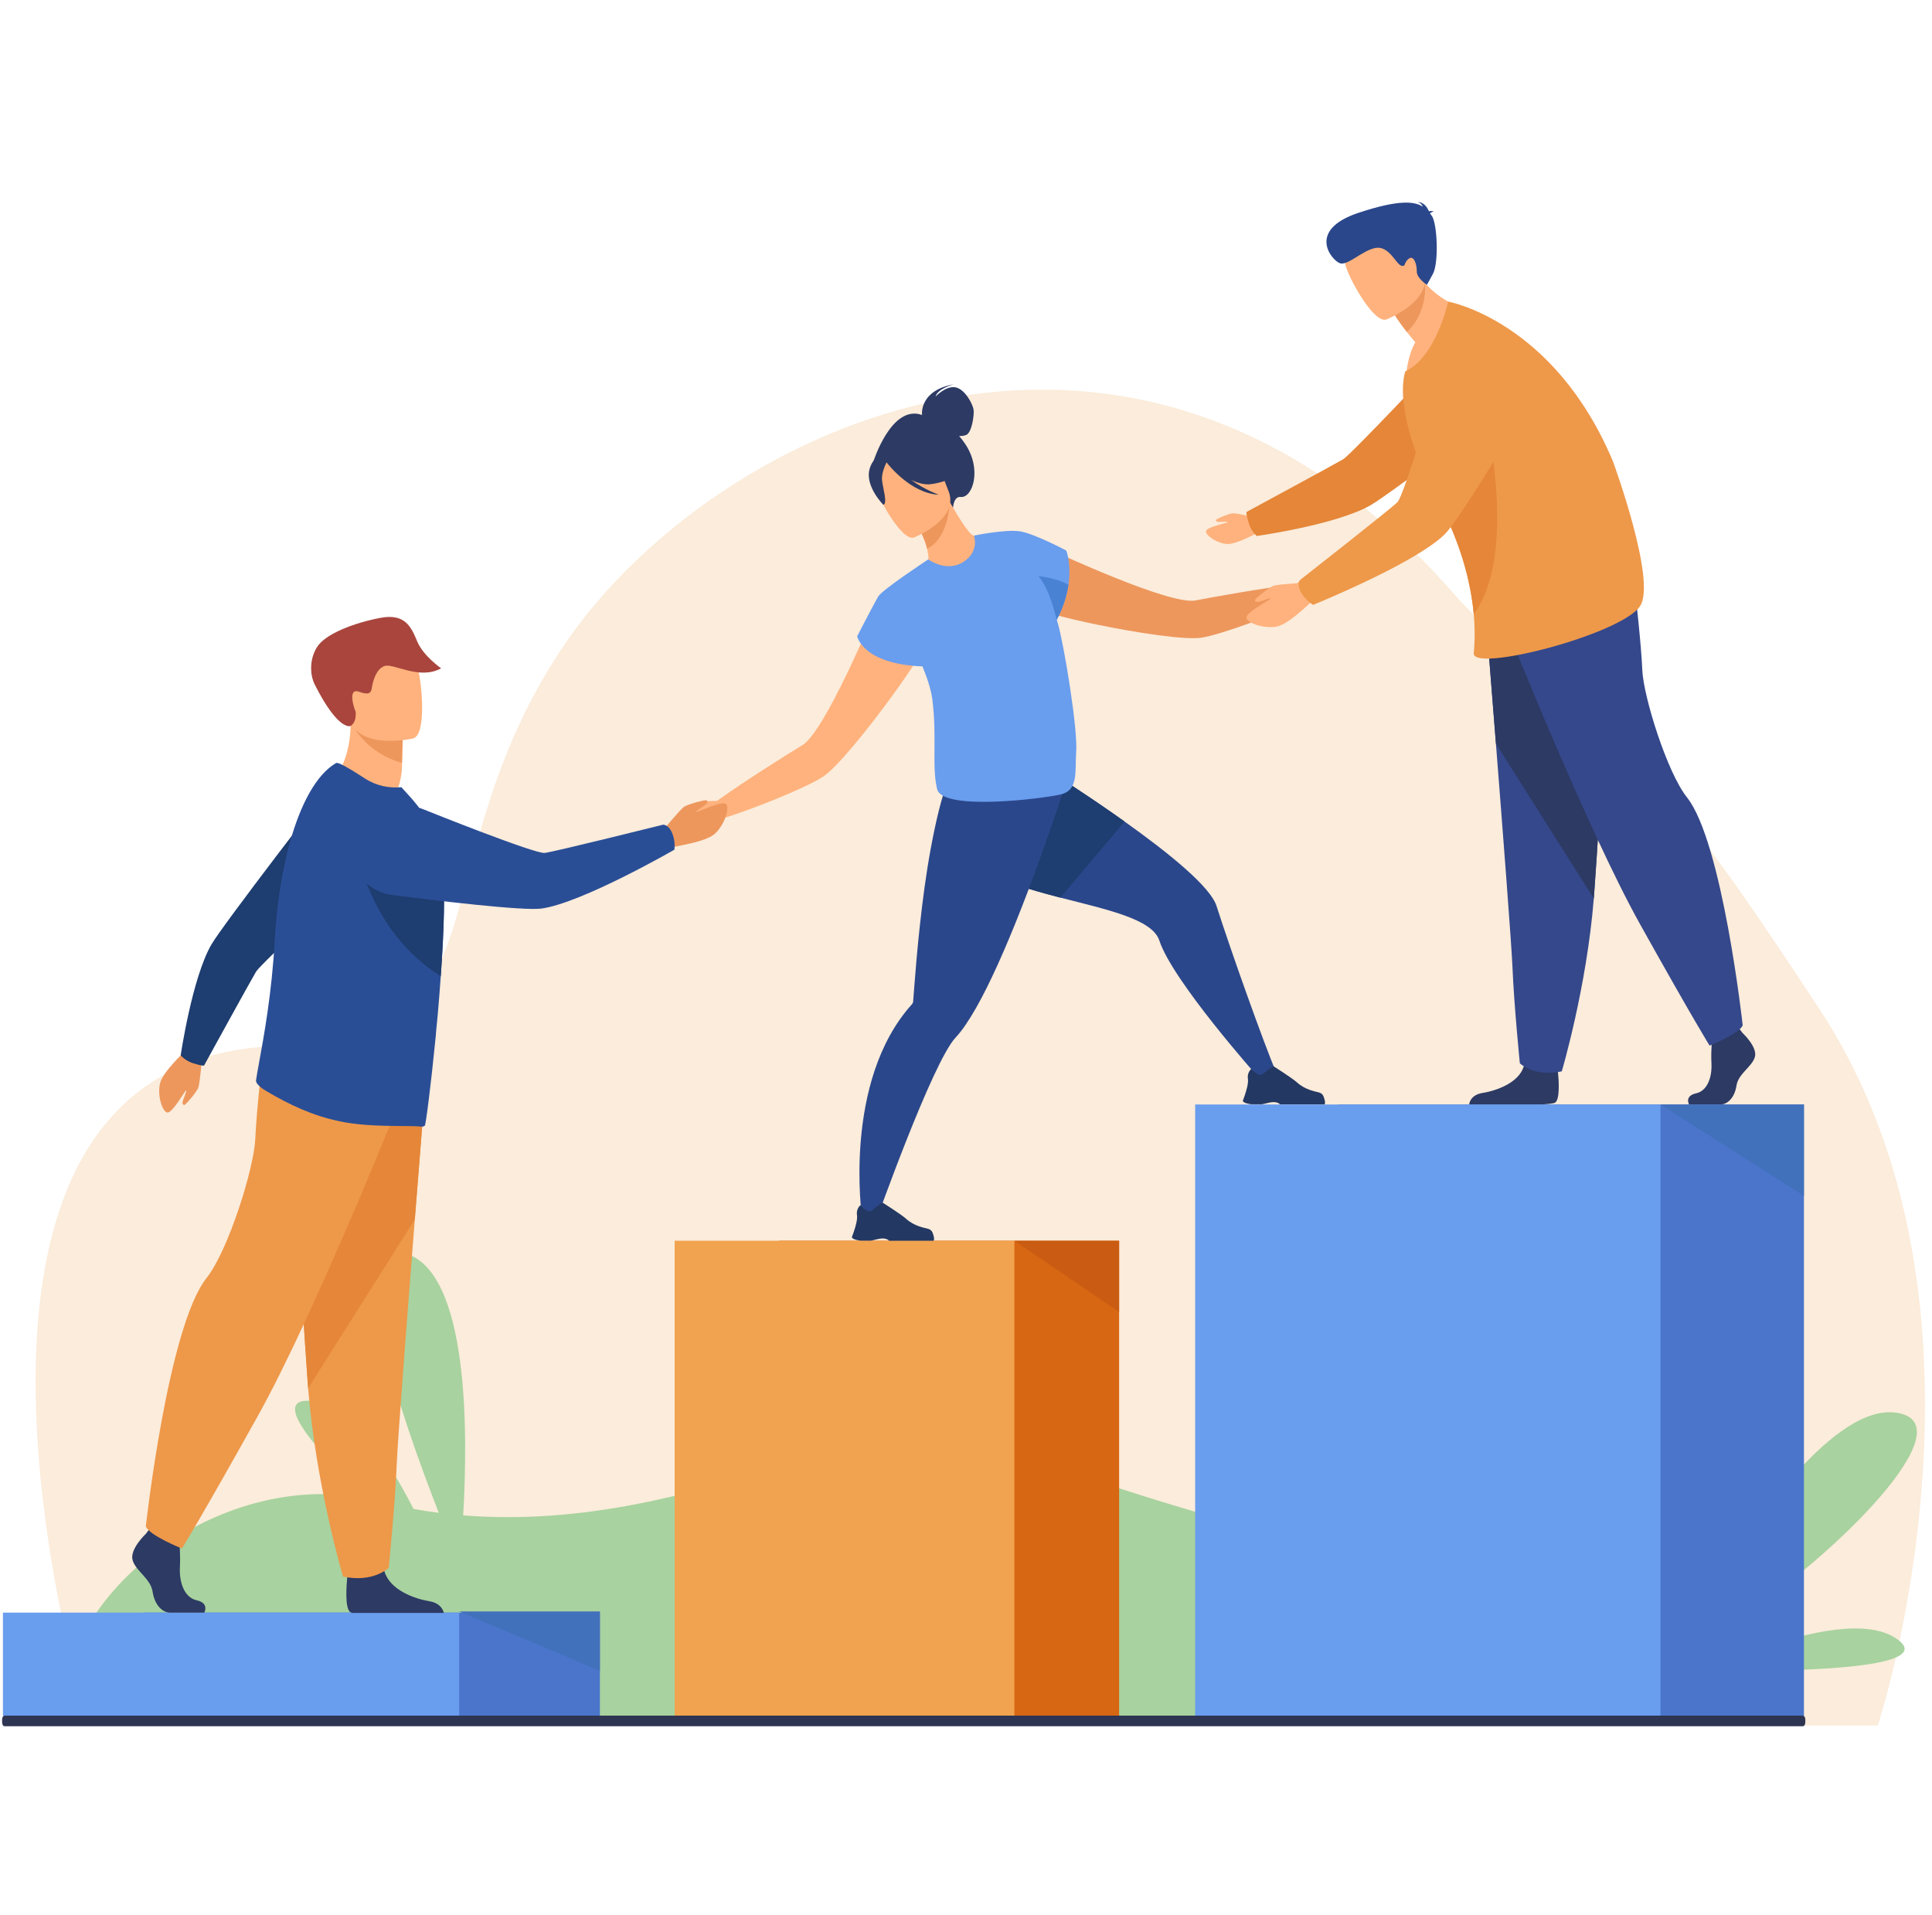 <?xml version="1.0" encoding="UTF-8"?> <svg xmlns="http://www.w3.org/2000/svg" width="2280" height="2260" viewBox="0 0 2280 2260" fill="none"> <path d="M104.326 2036.33C104.326 2036.33 -141.362 1233.97 342.861 1233.97C598.708 1233.97 493.312 1013.83 667.254 759.05C841.195 504.277 1338.02 261.961 1722 707.832C1973.02 968.461 1916 838.832 2147.5 1191.33C2379 1543.83 2216 2036.33 2216 2036.33H104.326Z" fill="#FBECDB"></path> <path d="M2239.42 1934.77C2204.27 1909.07 2132.39 1926.43 2079.35 1944.99C2071.42 1933.85 2061.82 1922.37 2050.18 1911.16C2164.45 1837.55 2322.29 1680.56 2238.63 1667.27C2165.92 1655.72 2067.78 1797.03 2015.33 1883.04C1960.85 1846.4 1877.42 1819.47 1750 1828.81C1419.31 1853.05 1160.99 1639.75 970.56 1710.89C819.156 1767.45 680.396 1799.15 546.584 1788.32C552.344 1690.56 553.597 1498.63 476.837 1478.72C398.904 1458.51 475.345 1676.48 517.824 1785.32C507.863 1784.04 497.916 1782.52 487.997 1780.75C460.477 1726.51 415.144 1655.52 365.371 1653.09C318.49 1650.8 376.344 1714.63 433.277 1768.69C269.638 1734.33 75.52 1867.36 72.301 2024.64H2115.29C2115.29 2024.64 2111.7 2001.68 2095.65 1971.41C2174.62 1969.87 2277.64 1962.69 2239.42 1934.77Z" fill="#A8D29F"></path> <path d="M169.492 1903.08V2024.67H707.947V1903.08H169.492Z" fill="#4A75CB"></path> <path d="M3.466 1903.08V2024.67H541.92V1903.08H3.466Z" fill="#699DEE"></path> <path d="M919.774 2024.64H1320.71V1464.23H919.774V2024.64Z" fill="#D86713"></path> <path d="M796.162 2024.64H1197.09V1464.23H796.162V2024.64Z" fill="#F1A34F"></path> <path d="M1197.09 1464.23L1320.71 1548.38V1464.23H1197.09Z" fill="#C95C12"></path> <path d="M1554.84 673.036C1548.65 672.094 1529.97 689.363 1529.97 689.363C1490.09 693.97 1431.78 704.562 1410.8 708.602C1395.9 711.468 1355.89 697.824 1316.79 682.16C1270.29 663.523 1225.12 642.023 1225.12 642.023C1199.33 640.708 1170.04 687.774 1222.35 717.696C1230.34 722.265 1260.34 730.063 1294.9 737.181C1294.9 737.181 1294.9 737.181 1294.9 737.176C1342.56 746.998 1398.88 755.525 1418.04 752.527C1440.32 749.045 1503.33 725.989 1540.83 708.333V708.334C1540.83 708.334 1540.86 708.315 1540.93 708.287C1541.07 708.221 1541.2 708.156 1541.33 708.089C1543.59 707.037 1552.76 702.95 1558.89 703.312C1565.93 703.73 1581.57 690.874 1582.04 687.444C1582.51 684.015 1561.05 673.977 1554.84 673.036Z" fill="#ED975D"></path> <path d="M1506.14 1265.95L1484.18 1270.42C1484.18 1270.42 1383.69 1157.51 1368.18 1109.99C1359.89 1084.6 1306.83 1073.63 1251.39 1059.3C1203.13 1046.82 1153.07 1031.79 1129.16 1002.46C1077.75 939.441 1161.43 862.006 1161.43 862.006C1161.43 862.006 1250.39 914.88 1327.14 969.504C1380.78 1007.68 1428.46 1046.7 1435.64 1069.13C1453.1 1123.68 1490.1 1227.36 1506.14 1265.95" fill="#2B478B"></path> <path d="M1476.75 1303.2H1489.1C1493.23 1302.55 1496.28 1301.36 1500.53 1300.8C1506.98 1299.95 1509.95 1302.6 1510.53 1303.2C1510.61 1303.28 1510.64 1303.33 1510.64 1303.33H1563.11C1564.43 1301.44 1563.16 1297.08 1561.92 1293.86C1561.1 1291.68 1559.28 1290.03 1557.02 1289.37C1551.45 1287.76 1540.49 1286.33 1530.43 1277.23C1524.79 1272.12 1503.15 1258.45 1503.15 1258.45L1503.04 1258.43C1502.56 1258.44 1500.3 1259.13 1490.45 1267.44C1485.36 1271.73 1476.68 1261.39 1476.68 1261.39C1476.68 1261.39 1475.06 1262.73 1473.85 1265.24C1472.87 1267.22 1472.16 1269.94 1472.7 1273.3C1473.49 1278.03 1470.98 1286.81 1468.95 1292.75C1467.75 1296.36 1466.72 1298.91 1466.72 1298.91C1466.72 1298.91 1466.12 1301.87 1476.75 1303.2Z" fill="#233862"></path> <path d="M1327.15 969.502L1251.39 1059.3C1203.13 1046.82 1153.06 1031.79 1129.16 1002.46C1077.76 939.439 1161.42 862.003 1161.42 862.003C1161.42 862.003 1250.41 914.876 1327.15 969.502Z" fill="#1E3D70"></path> <path d="M1258.32 922.596C1258.32 922.596 1252.21 941.854 1242.26 970.83C1229.69 1007.46 1210.97 1059.63 1190.66 1108.01C1186.19 1118.64 1181.66 1129.09 1177.08 1139.15C1160.18 1176.37 1142.9 1208.29 1127.68 1224.5C1100.32 1253.66 1033.82 1441.08 1033.82 1441.08L1017.25 1436.49C1017.25 1436.49 994.142 1276.45 1075.98 1185.38C1076.86 1184.41 1077.54 1183.29 1077.63 1181.98C1077.64 1181.97 1077.64 1181.96 1077.64 1181.95C1078.74 1168.47 1082.64 1108.1 1091.11 1046.93C1093.19 1031.92 1095.55 1016.87 1098.2 1002.46C1098.37 1001.53 1098.54 1000.62 1098.72 999.712C1111.15 933.048 1123.07 903.395 1138.46 888.483L1251.62 920.69L1258.32 922.596" fill="#2B478B"></path> <path d="M1015.39 1464.11H1027.75C1031.88 1463.45 1034.93 1462.25 1039.17 1461.69C1045.63 1460.85 1048.59 1463.49 1049.17 1464.11C1049.25 1464.19 1049.29 1464.23 1049.29 1464.23H1101.76C1103.08 1462.33 1101.81 1457.97 1100.57 1454.76C1099.73 1452.57 1097.92 1450.92 1095.67 1450.27C1090.09 1448.65 1079.13 1447.23 1069.08 1438.13C1063.43 1433.03 1041.79 1419.35 1041.79 1419.35L1041.68 1419.32C1041.2 1419.33 1038.95 1420.03 1029.09 1428.33C1024.01 1432.63 1015.33 1422.28 1015.33 1422.28C1015.33 1422.28 1013.71 1423.63 1012.49 1426.13C1011.52 1428.12 1010.8 1430.84 1011.36 1434.2C1012.15 1438.92 1009.63 1447.71 1007.61 1453.65C1006.39 1457.25 1005.35 1459.8 1005.35 1459.8C1005.35 1459.8 1004.76 1462.77 1015.39 1464.11" fill="#233862"></path> <path d="M1039.65 704.946C1039.65 704.946 1020.72 751.253 998.893 796.333C980.533 834.24 960.133 871.266 947.2 879.173C928.96 890.306 878.72 921.733 846.12 945.182C846.12 945.182 820.693 944.989 816.733 949.858C812.787 954.728 803.667 976.606 806.333 978.82C809 981.034 829.213 980.008 834.12 974.972C838.413 970.581 847.947 967.422 850.32 966.688C850.467 966.641 850.613 966.598 850.76 966.552C850.827 966.534 850.867 966.524 850.867 966.524V966.522C890.467 954.338 952.6 928.953 971.4 916.533C987.6 905.853 1023.49 861.626 1052.12 822.28C1052.13 822.28 1052.13 822.28 1052.13 822.28C1072.89 793.746 1089.83 767.786 1092.65 759.026C1111.2 701.68 1057.84 686.6 1039.65 704.946" fill="#FFB27D"></path> <path d="M1138.66 523.325C1136.43 520.057 1134.14 517.157 1131.89 514.557C1134.7 514.625 1137.72 514.352 1140.24 513.304C1146.9 510.567 1149.92 489.462 1148.91 483.212C1147.92 476.948 1138.69 458.852 1127.3 457.055C1115.92 455.244 1104.16 467.894 1104.16 467.894C1106.27 458.757 1125.52 453.501 1125.52 453.501C1085.86 460.813 1087.88 487.269 1088.14 489.72C1051.84 476.785 1030.52 545.166 1030.52 545.166L1124.58 600.598C1124.58 600.598 1124.83 585.484 1133.8 586.464C1147.8 587.975 1159.45 553.622 1138.66 523.325" fill="#2C3A64"></path> <path d="M1144.66 666.825C1123.07 676.996 1094.43 662.336 1094.58 662.185C1096.44 660.332 1095.78 654.801 1094.09 647.553C1092.39 639.99 1088.38 629.668 1080.98 617.329C1079.44 614.707 1077.89 612.085 1076.04 609.313L1078.51 608.393L1120.44 591.592C1120.44 591.592 1127.24 603.767 1134.32 614.872C1140.33 624.123 1146.66 632.441 1149.43 632.139C1149.6 631.974 1177.34 651.095 1144.66 666.825" fill="#FFB27D"></path> <path d="M1120.46 595.734C1119.38 610.689 1114.31 637.671 1094.1 647.543C1092.41 639.985 1088.4 629.658 1081 617.324L1120.46 595.734Z" fill="#ED975D"></path> <path d="M1078.53 634.35C1078.53 634.35 1133.13 612.822 1119.19 579.037C1105.28 545.252 1102.94 519.715 1067.5 532.026C1032.06 544.324 1030.63 559.999 1032.54 572.404C1034.45 584.81 1063.97 639.073 1078.53 634.35Z" fill="#FFB27D"></path> <path d="M1098.88 571.342C1124.1 567.779 1131.46 557.588 1131.46 557.588C1131.46 557.588 1108.24 550.933 1094.61 528.198C1094.61 528.198 1066.27 518.639 1045.27 534.611C1043.99 536.278 1043.07 538.228 1042.62 540.54C1037.8 538.954 1030.57 539.37 1026.39 552.963C1020.12 573.399 1042.43 595.703 1042.43 595.703C1047.85 594.184 1041.74 575.967 1040.88 566.26C1040.26 559.094 1044.12 549.951 1046.21 545.609C1048.87 549.064 1075.48 582.487 1107.94 583.818C1107.94 583.818 1090.78 577.876 1075.17 566.233C1082.94 570.051 1091.19 572.431 1098.88 571.342" fill="#2C3A64"></path> <path d="M1248.61 736.431C1248.15 734.799 1247.65 733.11 1247.13 731.364C1255.23 715.876 1259.23 701.905 1260.9 690.082C1264.61 665.104 1258.3 649.688 1258.3 649.688C1258.3 649.688 1220.42 629.605 1203.7 627.057C1203.62 627.029 1203.56 627 1203.49 626.986C1203.29 626.972 1203.06 626.943 1202.83 626.929C1185.94 624.595 1149.39 632.067 1149.39 632.067C1149.39 632.067 1156.45 650.833 1136.57 663.343C1116.67 675.84 1095.43 660.137 1095.43 660.137C1094.8 660.566 1094.11 661.039 1093.43 661.54L1093.41 661.525C1093.41 661.525 1041.1 696.051 1036.4 703.938C1031.69 711.839 1011.57 750.902 1011.57 750.902C1011.57 750.902 1017.95 783.696 1088.63 786.43C1094.44 800.529 1098.9 814.27 1100.34 825.736C1105.95 870.257 1099.44 905.372 1105.98 931.354C1112.52 957.34 1230.47 942.522 1251.83 937.522C1273.18 932.522 1268.37 909.717 1270.02 887.562C1272.09 859.723 1255.58 760.979 1248.61 736.431Z" fill="#699DEE"></path> <path d="M1260.9 690.088C1259.21 701.963 1255.21 715.988 1247.03 731.551C1245.18 723.392 1237.64 693.477 1225.45 679.907C1225.45 679.907 1245.95 681.758 1260.9 690.088Z" fill="#4A82D3"></path> <path d="M780.693 981.84C780.693 981.84 802.667 955.214 807.4 952.067C812.133 948.919 832.88 943.402 834.067 944.512C835.253 945.624 835.307 947.232 832.733 949.503C830.173 951.773 820.347 957.502 821.747 958.147C823.16 958.794 852.76 944.051 857.04 949.009C861.307 953.967 854.613 974.434 843.2 984.246C831.8 994.056 797.733 998.242 795.6 999.611C777.427 1011.23 780.693 981.84 780.693 981.84" fill="#ED975D"></path> <path d="M393.854 920.359C393.854 920.359 425.427 957.804 465.613 942.138C465.613 942.138 474.267 921.226 474.387 905.799C474.4 903.906 474.427 902.066 474.454 900.319C474.667 882.959 475.254 873.212 475.254 873.212C475.254 873.212 475.24 873.212 475.213 873.212C473.387 872.452 413.76 847.972 413.813 849.999C414.84 896.959 393.854 920.359 393.854 920.359Z" fill="#FFB27D"></path> <path d="M419.8 861.2C425.547 871.854 445.28 892.707 474.454 900.32C474.667 882.96 475.254 873.214 475.254 873.214C475.254 873.214 475.24 873.214 475.214 873.214C473.56 872.774 418.094 858.054 419.8 861.2Z" fill="#ED975D"></path> <path d="M487.747 871.412C487.747 871.412 420.694 887.172 411.52 845.266C402.347 803.359 387.507 777.172 429.934 765.346C472.36 753.506 484.2 767.666 490.667 780.906C497.134 794.159 504.947 866.239 487.747 871.412Z" fill="#FFB27D"></path> <path d="M413.813 856.695C412.893 857.281 398.466 861.708 371.146 807.281C366.853 798.735 363.933 780.255 373.933 763.921C383.933 747.588 419.386 734.748 448.84 729.161C478.293 723.575 485.36 740.148 492.293 756.801C499.573 774.281 520.6 788.681 520.6 788.681C495.213 802.868 464.613 782.575 454.013 785.908C443.413 789.255 439.68 805.948 438.88 811.308C438.08 816.655 436.866 821.108 423.533 816.321C410.213 811.548 417.506 835.215 419.64 839.735C419.64 839.735 421.453 851.788 413.813 856.695" fill="#A9453D"></path> <path d="M241.091 1903.08H200.491C191.982 1903.08 182.524 1894.44 180.156 1878.64C177.788 1862.81 160.295 1854.18 156.507 1841.24C152.719 1828.3 172.12 1810.08 172.12 1810.08L175.362 1805.85L178.736 1801.45L210.896 1809.12C210.896 1809.12 211.69 1816.88 212.186 1826.77C212.53 1833.9 212.718 1842.16 212.316 1849.38C211.37 1866.65 217.086 1885.22 232.214 1888.58C247.354 1891.94 241.091 1903.08 241.091 1903.08" fill="#2C3A64"></path> <path d="M523.72 1903.46H416.107C415.08 1903.26 414.293 1903.04 413.827 1902.78C406.64 1899.08 408.893 1870.76 409.747 1862.01C409.92 1860.38 410.04 1859.44 410.04 1859.44C410.04 1859.44 447.88 1828.28 453.08 1852.14C453.253 1852.88 453.44 1853.61 453.64 1854.33V1854.34C460.213 1876.66 489.573 1886.81 506.547 1889.64C519.507 1891.81 522.867 1899.58 523.72 1903.46" fill="#2C3A64"></path> <path d="M502.04 1281.14C502.04 1281.14 496.293 1352.84 489.533 1439.03C480.346 1556.12 469.306 1699.95 468.226 1727.19C466.333 1774.49 458.76 1850.17 458.76 1850.17C458.76 1850.17 440.786 1868.16 404.826 1860.57C404.826 1860.57 372.786 1752.55 363.64 1638.24C363.493 1636.36 363.346 1634.48 363.213 1632.59C354.693 1516.23 341.453 1271.2 341.453 1271.2L502.04 1281.14" fill="#EE9849"></path> <path d="M502.04 1281.14C502.04 1281.14 496.293 1352.84 489.533 1439.03L363.64 1638.24C363.493 1636.36 363.346 1634.48 363.213 1632.58C354.693 1516.22 341.453 1271.2 341.453 1271.2L502.04 1281.14" fill="#E58638"></path> <path d="M475.787 1289.65C475.787 1289.65 372.2 1549.33 304.08 1671.37C235.972 1793.41 214.687 1827.46 214.687 1827.46C214.687 1827.46 175.661 1811.86 172.113 1801.21C172.113 1801.21 198.161 1565.61 243.776 1508.18C269.551 1475.73 299.827 1378.34 301.253 1344.28C302.667 1310.22 310.467 1242.82 310.467 1242.82L475.787 1289.65" fill="#EE9849"></path> <path d="M238.611 1246.41C238.611 1246.41 235.928 1278.84 233.963 1283.82C231.996 1288.8 218.901 1304.23 217.384 1304.01C215.867 1303.79 214.961 1302.57 215.728 1299.43C216.496 1296.29 221.012 1286.58 219.583 1286.83C218.15 1287.09 203.162 1314.43 197.192 1312.89C191.22 1311.35 185.383 1291.91 188.935 1278.17C192.488 1264.44 216.599 1242.88 217.52 1240.67C225.328 1221.9 238.611 1246.41 238.611 1246.41" fill="#ED975D"></path> <path d="M227.495 1254.63C238.962 1258.31 240.799 1257.48 240.799 1257.48C240.799 1257.48 296.6 1155.87 302.254 1146.57C307.907 1137.27 420.747 1032.64 420.747 1032.64L391.747 924.507C391.747 924.507 263.412 1090.7 249.552 1114.54C226.651 1153.95 213.232 1245.47 213.232 1245.47C213.232 1245.47 218.488 1251.74 227.495 1254.63Z" fill="#1E3D70"></path> <path d="M523.907 1075.09C523.507 1097.3 522.214 1122.26 520.467 1147.61C520.36 1149.12 520.253 1150.62 520.147 1152.12C519.04 1167.83 517.827 1183.57 516.44 1198.92C515.894 1205.08 515.293 1211.16 514.68 1217.14L514.587 1217.95C514.547 1220.18 514.267 1222.61 514.027 1224.82C508.36 1282.33 502.427 1327.76 501.334 1328.45C500.014 1329.33 498.534 1329.77 496.92 1329.57C481.84 1327.68 436.84 1331.11 400.014 1323.09C368.934 1316.53 342.16 1304.11 313.8 1287.34C310.04 1285.12 301.454 1279.23 302.16 1274.82C302.84 1269.98 304.107 1262.98 305.72 1254.19C311.307 1223.6 320.947 1170.99 324.24 1109.42C324.88 1097.95 325.814 1086.62 327.027 1075.48C330.187 1046.47 335.254 1018.91 342.054 994.433C354.68 948.959 373.24 914.133 396.52 900.507C399.56 898.813 415.934 909.227 430.96 918.867C444.854 927.771 459.467 930.233 473.68 928.989L486.187 942.827C501.347 960.44 517.48 983.89 521.88 1017.22C522.213 1019.68 522.494 1022.3 522.734 1025.08C523.947 1038.66 524.254 1055.84 523.907 1075.09" fill="#2A4E96"></path> <path d="M523.907 1075.09C523.507 1097.29 522.214 1122.26 520.467 1147.61C520.36 1149.11 520.254 1150.62 520.147 1152.12C434.014 1098.21 420.747 999.545 420.747 999.545C463.12 1001.41 496.787 1011.15 522.734 1025.08C523.947 1038.65 524.254 1055.84 523.907 1075.09Z" fill="#1E3D70"></path> <path d="M793.774 984.501C789.334 972.489 782.427 973.271 782.427 973.271C782.427 973.271 654.347 1005.19 642.854 1006.56C631.374 1007.93 504.947 957.193 504.947 957.193C504.947 957.193 455.187 934.861 431.88 955.252C411.627 972.972 410.707 995.417 415.44 1014.27C421.094 1036.73 440.094 1053.33 463.08 1056.25C514.654 1062.82 617.56 1075.19 639.12 1072.19C687.12 1065.5 795.894 1002.72 795.894 1002.72C795.894 1002.72 797.254 993.936 793.774 984.501Z" fill="#2A4E96"></path> <path d="M2056.62 1219.24C2056.62 1219.24 2074.4 1235.73 2070.94 1247.45C2067.46 1259.17 2051.41 1266.98 2049.23 1281.3C2047.08 1295.62 2038.39 1303.43 2030.58 1303.43C2022.77 1303.43 1993.33 1303.43 1993.33 1303.43C1993.33 1303.43 1987.58 1293.36 2001.47 1290.32C2015.37 1287.28 2020.58 1270.45 2019.72 1254.83C2018.85 1239.21 2021.02 1218.38 2021.02 1218.38L2050.54 1211.43L2056.62 1219.24" fill="#2C3A64"></path> <path d="M1834.86 1301.48C1833.06 1302.39 1826.7 1303.01 1818 1303.43H1733.77C1734.07 1300.92 1736.03 1291.99 1749.81 1289.77C1765.37 1287.25 1792.31 1278.2 1798.31 1258.3C1798.53 1257.67 1798.69 1257.01 1798.85 1256.35C1803.6 1235.09 1838.33 1262.86 1838.33 1262.86C1838.33 1262.86 1838.44 1263.71 1838.58 1265.16C1839.4 1272.98 1841.44 1298.19 1834.86 1301.48" fill="#2C3A64"></path> <path d="M1753.92 732.722C1753.92 732.722 1759.18 798.507 1765.38 877.586C1773.81 985.006 1783.95 1116.96 1784.94 1141.95C1786.67 1185.36 1793.61 1254.79 1793.61 1254.79C1793.61 1254.79 1810.11 1271.29 1843.1 1264.33C1843.1 1264.33 1872.49 1165.22 1880.88 1060.35C1881.01 1058.63 1881.16 1056.9 1881.27 1055.17C1889.08 948.411 1901.23 723.609 1901.23 723.609L1753.92 732.722" fill="#35488B"></path> <path d="M1753.92 732.725C1753.92 732.725 1759.18 798.51 1765.38 877.589L1880.88 1060.35C1881.01 1058.63 1881.16 1056.9 1881.27 1055.17C1889.08 948.413 1901.23 723.612 1901.23 723.612L1753.92 732.725Z" fill="#2C3A64"></path> <path d="M1777.98 740.536C1777.98 740.536 1873.03 978.786 1935.51 1090.75C1998.02 1202.71 2017.54 1233.96 2017.54 1233.96C2017.54 1233.96 2053.35 1219.64 2056.6 1209.88C2056.6 1209.88 2032.7 993.721 1990.85 941.031C1967.2 911.257 1939.43 821.906 1938.11 790.658C1936.83 759.413 1929.66 697.571 1929.66 697.571L1777.98 740.536Z" fill="#35488B"></path> <path d="M1484.85 611.304C1484.85 611.304 1459.09 605.413 1454.74 605.711C1450.4 606.01 1435.23 612.356 1435.02 613.597C1434.82 614.823 1435.54 615.828 1438.17 616.001C1440.79 616.174 1449.41 615.058 1448.86 616.111C1448.33 617.163 1423.46 622.049 1423.2 627.044C1422.91 632.055 1436.53 641.355 1448.05 641.983C1459.55 642.596 1482.18 629.228 1484.13 629.055C1500.58 627.625 1484.85 611.304 1484.85 611.304" fill="#FFB27D"></path> <path d="M1473.84 617.855C1470.12 606.08 1471 604.203 1471 604.203C1471 604.203 1575.5 547.699 1585.07 541.968C1594.64 536.241 1702.62 421.324 1702.62 421.324L1813.23 451.766C1813.23 451.766 1642.06 582.155 1617.52 596.195C1576.99 619.399 1483.11 632.531 1483.11 632.531C1483.11 632.531 1476.73 627.104 1473.84 617.855Z" fill="#E58638"></path> <path d="M1736.12 365.465C1736.12 365.465 1697.36 433.687 1659.45 442.59C1659.45 442.59 1661.02 419.689 1670.25 403.993C1666.48 399.55 1663.15 395.45 1660.27 391.779C1650.73 379.566 1646.2 372.069 1646.2 372.069L1659.05 337.486L1667.8 314.02C1671.98 321.636 1676.6 328.137 1681.44 333.678C1706.28 362.24 1736.12 365.465 1736.12 365.465" fill="#FFB27D"></path> <path d="M1681.44 333.672C1681.44 333.672 1686.07 367.855 1660.28 391.777C1650.74 379.546 1646.21 372.066 1646.21 372.066L1659.07 337.479C1672.86 333.268 1681.44 333.672 1681.44 333.672" fill="#ED975D"></path> <path d="M1635.99 377.098C1635.99 377.098 1693.94 354.509 1679.31 318.657C1664.69 282.788 1662.33 255.722 1624.72 268.613C1587.09 281.521 1585.54 298.129 1587.52 311.274C1589.48 324.435 1620.55 382.048 1635.99 377.098" fill="#FFB27D"></path> <path d="M1935.3 715.576C1911.93 749.179 1737.17 794.076 1739.25 770.815C1740.04 761.915 1741.11 746.22 1739.21 724.939C1738.78 719.955 1738.17 714.675 1737.36 709.087C1732.92 678.526 1722.37 639.227 1698.86 593.74C1697.1 590.331 1695.25 586.899 1693.34 583.417C1683.67 565.804 1675.42 547.187 1669.13 528.98C1657.01 493.993 1652.14 460.518 1658.25 438.632C1658.27 438.526 1658.3 438.432 1658.34 438.325C1694.86 421.433 1709.03 355.935 1709.03 355.935C1709.03 355.935 1833.64 378.302 1903.46 544.415C1903.46 544.415 1955.63 686.326 1935.3 715.576" fill="#EE9849"></path> <path d="M1739.23 724.934C1738.79 719.948 1738.18 714.671 1737.37 709.082C1732.93 678.52 1722.38 639.223 1698.86 593.735C1702.9 569.255 1708.48 548.897 1714.6 539.735C1739.45 502.489 1753.92 496.665 1753.92 496.665C1753.92 496.665 1791.2 653.855 1739.23 724.934" fill="#E58638"></path> <path d="M1542.79 687.535C1542.79 687.535 1508.31 689.345 1502.96 691.272C1497.62 693.195 1480.83 706.59 1481.03 708.208C1481.2 709.822 1482.46 710.821 1485.82 710.109C1489.17 709.393 1499.62 704.915 1499.3 706.424C1498.99 707.933 1469.51 722.955 1470.95 729.336C1472.42 735.716 1492.83 742.526 1507.52 739.196C1522.18 735.866 1545.82 710.989 1548.2 710.083C1568.34 702.401 1542.79 687.535 1542.79 687.535" fill="#FFB27D"></path> <path d="M1536.26 700.617C1529.36 689.458 1534.33 684.368 1534.33 684.368C1534.33 684.368 1640.84 600.984 1649.18 592.559C1657.53 584.138 1696.2 449.996 1696.2 449.996C1696.2 449.996 1709.5 395.711 1740.68 389.732C1767.75 384.529 1786.47 397.933 1798.72 413.647C1813.31 432.359 1814.76 458.179 1802.64 478.585C1775.44 524.41 1720.59 615.358 1704.58 630.897C1668.94 665.479 1549.64 713.809 1549.64 713.809C1549.64 713.809 1541.69 709.378 1536.26 700.617" fill="#EE9849"></path> <path d="M1687.63 252.029C1688.04 251.217 1689.22 250.371 1692.08 249.491C1692.08 249.491 1689.39 248.577 1686.26 249.271C1684.64 245.295 1680.68 238.543 1673.26 238.492C1673.26 238.492 1677.51 239.592 1679.09 243.856C1668.93 237.409 1650.08 235.548 1603.06 251.2C1541.08 271.844 1572.04 307.835 1581.43 310.712C1590.84 313.606 1608.14 295.094 1623.67 292.556C1639.24 290.034 1647.65 311.693 1653.57 313.487C1659.51 315.298 1656.12 310.357 1662.35 305.433C1668.56 300.492 1672.11 312.099 1671.98 320.255C1671.84 328.411 1683.96 336.145 1683.96 336.145C1683.96 336.145 1683.96 336.144 1691.07 323.132C1698.16 310.103 1696.23 262.808 1689.44 254.314C1688.85 253.552 1688.26 252.791 1687.63 252.029" fill="#2B478B"></path> <path d="M2127.7 2037.16H5.286C3.749 2037.16 2.49 2035.09 2.49 2032.55V2029.25C2.49 2026.72 3.749 2024.64 5.286 2024.64H2127.7C2129.23 2024.64 2130.49 2026.72 2130.49 2029.25V2032.55C2130.49 2035.09 2129.23 2037.16 2127.7 2037.16Z" fill="#2E3552"></path> <path d="M707.946 1901.7V1971.85L541.92 1901.7H707.946Z" fill="#4271BC"></path> <path d="M1579.78 1303.43V2024.64H2128.87V1303.43H1579.78Z" fill="#4A75CB"></path> <path d="M1410.45 1303.43V2024.64H1959.56V1303.43H1410.45Z" fill="#699DEE"></path> <path d="M2128.87 1303.43V1411.28L1959.56 1303.43H2128.87Z" fill="#4271BC"></path> </svg> 